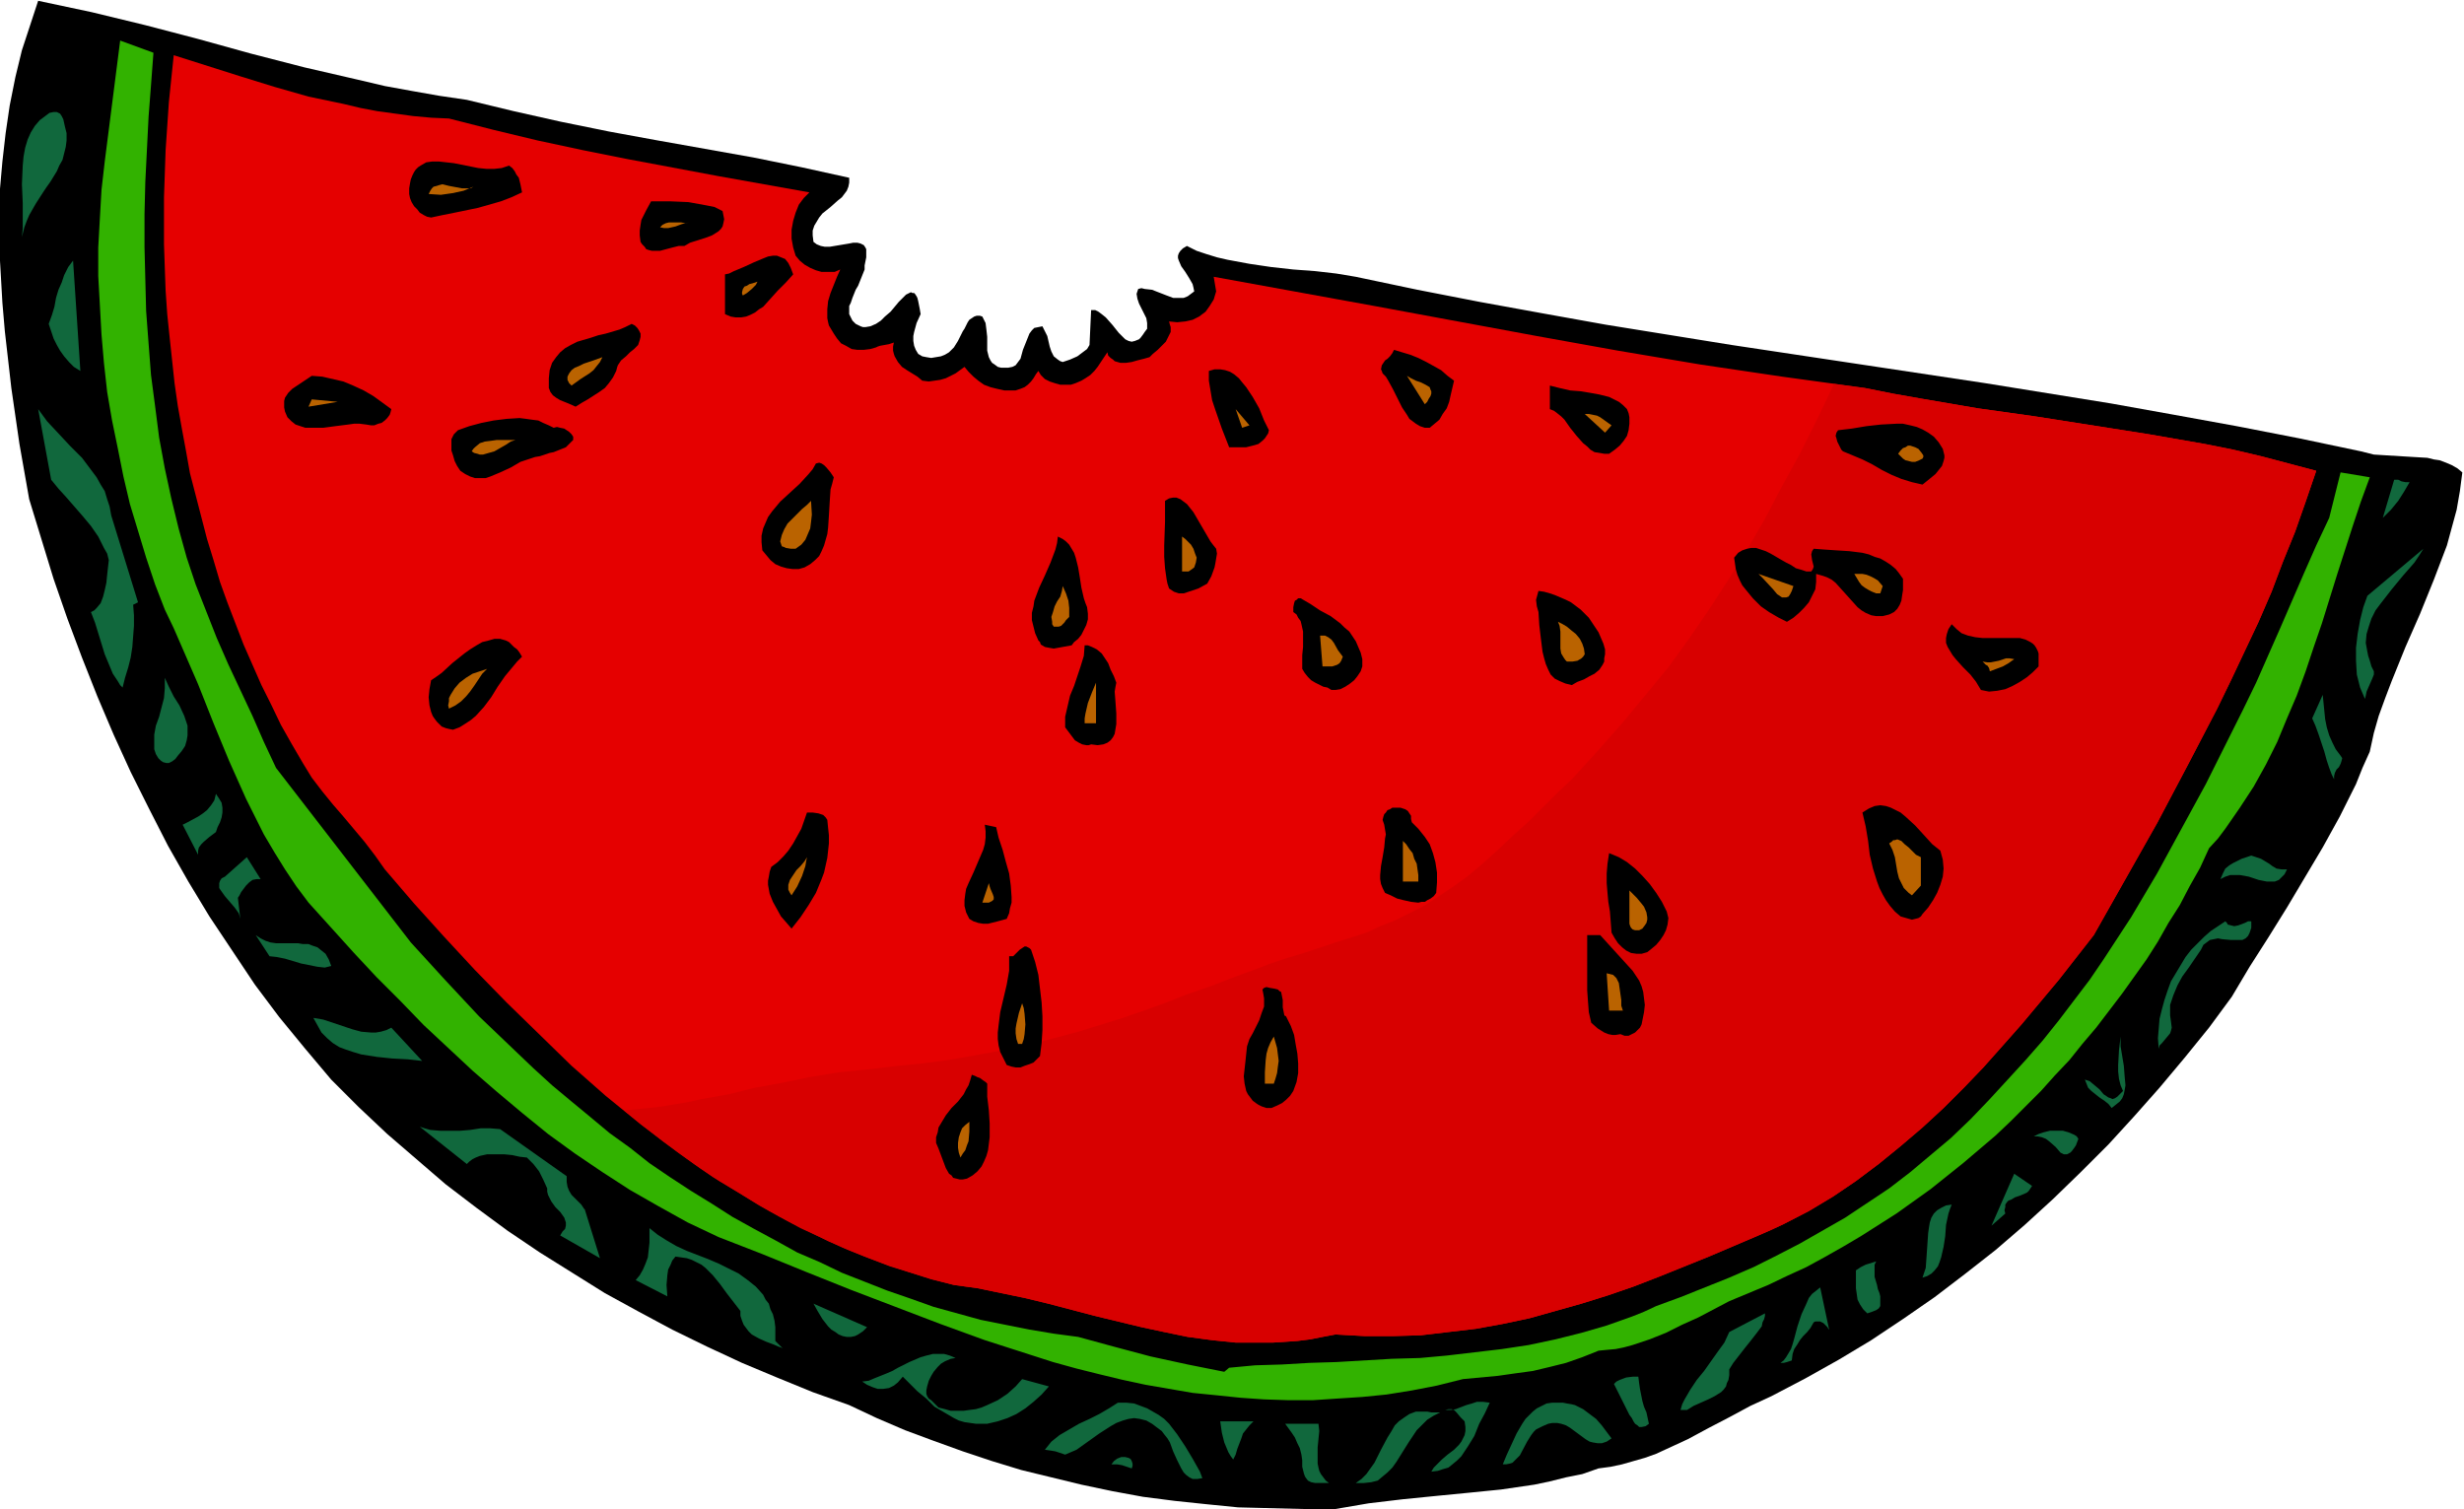 <svg xmlns="http://www.w3.org/2000/svg" fill-rule="evenodd" height="300.356" preserveAspectRatio="none" stroke-linecap="round" viewBox="0 0 3035 1859" width="490.455"><style>.brush1{fill:#000}.pen1{stroke:none}.brush5{fill:#11683d}.brush6{fill:#ba6300}</style><path class="pen1 brush1" d="m575 123 58 14 58 13 59 12 60 11 118 21 59 12 59 13v6l-1 5-2 5-3 4-3 4-5 4-9 8-10 8-4 5-3 5-3 5-2 6v6l1 8 4 3 5 2 5 1h6l12-2 12-2 5-1h5l4 1 4 2 2 3 1 2v10l-1 5-1 5v5l-2 5-4 10-2 5-3 5-4 10-2 6-2 4v10l2 4 2 4 4 4 6 3 3 1h3l6-1 7-3 6-4 5-5 7-6 5-6 5-6 5-5 4-4 4-2 2-1 2 1h2l1 1 2 3 1 2 1 4 1 5 1 5 1 6-5 11-3 11-1 5v6l1 6 2 5 3 5 5 3 5 1 6 1 6-1 6-1 5-2 5-3 3-3 3-3 5-8 4-8 2-4 2-3 4-8 2-3 3-2 3-2 3-1h4l3 1 2 4 2 4 1 8 1 9v17l2 8 2 4 2 3 3 2 4 3 4 1h9l5-1 4-2 3-4 3-4 3-11 2-5 4-10 2-5 3-4 3-3 5-1 5-1 3 6 3 6 3 13 2 6 3 6 5 4 3 2 3 1 9-3 9-4 4-3 4-3 4-3 3-5 2-43h5l4 2 4 3 5 4 8 9 8 10 4 4 4 4 4 2 4 1 4-1 5-2 2-2 3-4 2-3 3-4v-7l-1-6-3-6-6-12-2-6-1-6 1-3 1-3 4-1 4 1 9 1 18 7 8 3h13l5-2 4-3 4-3-1-5-1-4-4-7-5-8-5-7-3-7-1-3v-3l1-3 2-3 3-3 5-3 12 6 12 4 13 4 13 3 27 5 27 4 27 3 27 2 26 3 12 2 12 2 76 16 77 15 77 14 78 14 155 25 312 47 155 25 78 14 77 14 77 15 76 16 8 2 8 2 16 1 33 2 17 1 8 2 7 1 8 3 7 3 7 4 6 5-3 23-4 23-6 22-6 22-8 21-8 21-17 42-18 41-17 42-8 21-8 22-6 21-5 23-9 20-8 20-10 20-10 20-21 38-22 37-22 37-23 37-23 36-22 37-28 38-30 37-31 37-31 35-32 35-34 34-34 33-35 32-36 31-37 29-38 29-39 27-39 26-40 24-41 23-42 22-26 12-26 14-25 13-26 14-26 12-13 6-14 5-14 4-14 4-14 3-15 2-20 7-20 4-20 5-19 4-41 6-40 4-41 4-40 4-42 5-41 7h-40l-40-1-40-1-40-4-38-4-39-5-38-7-38-8-37-9-37-9-36-11-36-12-36-13-35-13-35-15-34-16-45-16-44-18-43-18-43-20-43-21-41-22-42-23-40-25-40-25-40-27-38-28-38-29-36-31-36-31-35-33-34-34-32-38-32-39-30-40-28-42-28-42-26-43-25-44-23-45-23-46-21-46-20-47-19-48-18-48-17-49-15-49-15-49-12-68-10-69-4-35-4-35-3-35-2-35-2-35v-35l1-35 3-34 4-35 5-34 7-35 8-33L47 1l33 7 33 7 66 16 65 17 65 18 66 17 65 15 34 8 33 6 34 6 34 5z"/><path class="pen1" style="fill:#e50000" d="m553 146 55 14 54 13 56 12 55 11 112 21 112 20-7 7-6 8-4 10-3 10-2 11v11l2 11 3 10 5 6 6 5 7 4 7 3 7 2h16l7-3-4 9-4 10-4 10-3 10-1 10v11l1 5 1 4 3 5 3 5 4 6 5 6 6 3 7 4 7 1h8l8-1 7-2 2-1 3-1 11-2 6-2-1 5v5l1 4 1 3 4 7 5 6 6 4 13 8 6 5 8 1 7-1 7-1 7-2 6-3 6-3 11-8 5 6 6 6 6 5 7 5 8 3 8 2 9 2h14l6-2 5-2 4-3 4-4 3-4 3-5 3-4 3 5 5 5 6 3 6 2 7 2h13l6-2 7-3 5-3 6-4 5-5 4-5 4-6 8-12 1 4 3 3 3 2 2 2 7 2h7l7-1 7-2 8-2 7-2 4-4 6-5 5-5 5-5 3-6 3-6v-6l-1-3-1-4 10 1 10-1 9-2 8-4 8-6 5-7 5-8 3-10-3-18 99 18 99 18 200 37 100 18 101 17 101 15 51 7 51 7 35 7 34 6 70 12 71 10 70 11 70 11 69 12 35 7 34 8 34 9 34 9-13 38-13 37-15 37-14 37-16 37-17 36-17 36-17 35-37 71-37 70-39 69-39 69-43 55-46 55-23 26-24 27-24 25-25 25-26 24-27 23-27 22-28 21-28 19-30 18-31 16-15 7-16 7-61 26-62 25-31 12-32 11-32 10-32 9-32 9-33 7-33 6-34 4-34 4-34 1h-35l-36-2-16 3-15 3-16 2-15 1-15 1h-46l-29-3-30-4-29-6-28-6-58-14-57-15-29-7-29-6-29-6-29-4-27-7-26-8-26-8-26-10-25-10-25-11-24-12-24-12-24-13-24-14-23-14-23-14-23-16-22-16-44-33-43-35-42-37-40-39-40-39-39-40-38-41-37-41-36-42-12-17-13-17-26-31-13-15-13-16-13-17-11-18-14-24-13-23-12-25-12-24-11-25-11-25-10-26-10-26-9-25-8-27-8-26-7-27-7-27-7-27-5-28-5-27-5-28-4-28-3-28-3-28-3-29-2-29-1-28-1-29v-58l2-58 4-59 6-58 41 13 41 13 42 13 42 12 43 9 21 5 21 4 22 3 22 3 22 2 22 1z"/><path class="pen1" style="fill:#d80000" d="m769 1368 19-2 21-2 19-3 18-3 18-4 34-6 32-8 33-6 34-7 18-3 18-3 20-2 20-2 33-4 31-3 30-4 29-5 27-5 27-5 26-6 26-7 26-7 26-8 26-8 26-9 28-10 28-11 29-10 31-12 22-8 21-8 21-7 20-6 39-13 38-12 17-8 18-7 18-9 18-9 17-11 18-12 18-13 18-15 20-18 19-18 19-17 18-18 17-17 18-17 32-35 30-34 29-35 28-34 26-36 24-35 24-37 23-37 22-38 21-40 22-40 21-42 21-44 38 5 35 7 34 6 70 12 71 10 70 11 70 11 69 12 35 7 34 8 34 9 34 9-13 38-13 37-15 37-14 37-16 37-17 36-17 36-17 35-37 71-37 70-39 69-39 69-43 55-46 55-23 26-24 27-24 25-25 25-26 24-27 23-27 22-28 21-28 19-30 18-31 16-15 7-16 7-61 26-62 25-31 12-32 11-32 10-32 9-32 9-33 7-33 6-34 4-34 4-34 1h-35l-36-2-16 3-15 3-16 2-15 1-15 1h-46l-29-3-30-4-29-6-28-6-58-14-57-15-29-7-29-6-29-6-29-4-28-7-28-9-27-9-27-10-27-11-26-12-26-12-26-14-25-14-24-15-25-15-24-16-24-17-23-17-23-18-23-19z"/><path class="pen1" style="fill:#32b200" d="m189 65-3 40-3 39-2 40-2 40-1 40v40l1 40 1 39 3 40 3 39 5 38 5 39 7 38 8 37 9 37 10 36 11 33 13 33 13 33 14 32 30 64 14 32 15 32 166 215 42 46 42 45 45 43 22 21 23 21 24 20 23 19 24 20 25 18 24 19 25 17 26 17 26 16 25 16 27 15 26 14 27 15 28 12 27 13 28 11 28 11 29 10 28 10 29 8 29 8 30 6 30 6 30 5 30 4 44 12 45 12 46 10 45 9 6-5 32-3 33-1 34-2 33-1 68-4 35-1 33-3 34-4 34-4 33-5 33-7 32-8 31-9 31-11 15-6 15-7 30-11 30-12 30-12 30-13 28-14 29-15 28-16 28-16 27-18 27-18 26-20 25-21 25-21 24-23 23-24 23-25 22-24 21-24 20-25 19-25 19-25 17-25 17-26 17-26 32-54 30-55 30-55 29-58 17-34 16-33 30-68 29-67 15-34 16-34 14-56 36 6-11 30-10 30-19 59-19 61-10 29-10 30-11 30-12 28-12 29-14 28-15 27-17 26-18 26-9 12-11 12-11 24-13 23-12 23-14 22-13 23-14 22-15 21-15 21-16 21-16 21-17 20-16 20-18 19-17 19-19 19-18 18-19 18-20 17-20 17-20 16-20 16-21 15-21 15-22 14-22 14-22 13-23 13-22 12-24 11-23 11-24 10-24 10-38 20-20 9-20 10-20 8-21 7-11 3-10 2-11 1-10 1-20 8-20 7-20 5-21 5-22 3-21 3-43 4-32 8-31 6-31 5-30 3-31 2-30 2h-30l-30-1-29-2-29-3-30-3-29-5-29-5-28-6-29-7-28-7-29-8-28-9-56-18-55-20-55-21-55-21-55-22-54-22-54-21-38-18-36-20-35-20-34-22-34-23-33-24-32-26-31-26-30-26-30-28-30-28-29-30-29-29-28-30-56-62-15-20-14-21-13-21-13-22-11-22-11-22-21-47-19-46-19-48-20-46-10-23-11-23-12-31-11-33-10-33-10-33-8-34-7-35-7-34-6-35-4-36-3-35-2-36-2-36v-35l2-36 2-35 4-35 19-149 41 15z"/><path class="pen1 brush5" d="M82 164v9l-1 8-2 8-2 8-4 7-3 7-8 13-5 7-4 6-9 14-8 14-3 7-3 8-3 12 1-10v-32l-1-23 1-23 1-11 2-11 3-10 4-9 5-8 6-7 8-6 4-3 5-1h4l4 2 2 3 2 4 2 9 2 8z"/><path class="pen1 brush1" d="m643 237-13 6-13 5-14 4-14 4-29 6-15 3-14 3-5-1-4-2-5-3-3-4-4-4-3-5-2-5-1-5v-7l1-6 1-5 2-5 2-4 2-3 3-3 3-2 7-4 7-1h9l9 1 9 1 10 2 10 2 10 2 10 1h10l9-1 9-3 4 3 3 4 2 4 3 4 2 8 2 10z"/><path class="pen1 brush6" d="m583 230-12 5-14 3-14 2-15-1 2-4 2-3 2-2 4-1 3-1 4-1 8 2 16 3h11l3-2z"/><path class="pen1 brush1" d="m890 260 1 5 1 5-1 5-1 4-2 3-3 3-8 5-8 3-19 6-7 4h-7l-8 2-15 4h-10l-4-1-3-1-2-3-3-3-2-3-1-8v-6l1-7 1-6 3-6 3-6 6-11h23l23 1 11 2 11 2 10 2 10 5z"/><path class="pen1 brush6" d="m849 274-9 2-8 3-9 2h-5l-5-1 3-3 4-2 4-1h15l5 1 5-1z"/><path class="pen1 brush1" d="m977 338-9 10-10 10-9 10-9 10-5 3-5 4-6 3-5 2-6 1h-7l-6-1-7-3v-49l5-1 6-3 12-5 13-6 12-5 5-2 6-1h5l5 2 5 2 4 5 3 6 3 8z"/><path class="pen1 brush5" d="m99 457-8-5-6-6-6-7-5-7-4-7-4-8-3-9-3-9 4-11 3-10 2-11 3-10 4-9 3-9 5-10 6-8 9 136z"/><path class="pen1 brush6" d="m933 347-1 2-1 2-5 5-6 5-5 3-1-2v-2l1-4 2-3 3-1 3-2 4-1 6-2z"/><path class="pen1 brush1" d="M789 411v4l-1 4-1 3-1 3-5 5-5 4-5 5-6 5-4 6-1 3-1 4-4 8-5 7-5 6-7 5-14 9-7 4-8 5-9-4-10-4-5-3-4-3-3-4-2-5v-12l1-10 3-9 5-7 5-6 6-5 7-4 8-4 17-5 9-3 9-2 17-5 7-3 8-4 2 1 2 1 3 3 2 3 2 4zm1002 58-4 17-2 9-3 8-5 7-4 7-6 5-6 5h-6l-6-2-5-3-4-3-4-3-3-5-6-9-11-22-6-11-3-5-4-4-1-3-1-2 1-5 2-3 2-3 3-2 3-3 3-4 2-4 10 3 10 3 10 4 10 5 9 5 9 5 8 7 8 6z"/><path class="pen1 brush6" d="m742 440-3 6-4 5-4 5-5 4-11 7-11 8-3-3-2-4v-4l2-4 3-4 4-3 5-2 6-3 6-2 6-2 11-4z"/><path class="pen1 brush1" d="m1563 530-1 4-2 3-2 3-3 3-5 4-7 2-8 2h-21l-9-23-8-23-4-12-2-12-2-12v-12l7-2h7l6 1 6 2 5 3 6 5 4 5 5 6 8 12 8 14 6 15 3 6 3 6zM482 504l-1 4-1 3-3 4-3 3-4 3-4 1-5 2h-4l-6-1-8-1h-7l-7 1-16 2-15 2h-22l-6-2-6-2-5-4-5-5-3-7-1-5v-8l1-4 4-6 5-5 12-8 6-4 6-4 13 1 13 3 13 3 12 5 13 6 12 7 11 8 11 8z"/><path class="pen1 brush6" d="m1758 495-3 3-22-35 5 3 6 3 6 2 6 3 5 3 1 3 1 2v3l-1 3-2 3-2 4z"/><path class="pen1 brush1" d="m2004 504 2 5 1 5v8l-1 8-2 7-4 6-5 6-6 5-7 5h-6l-6-1-6-1-5-3-4-4-5-4-8-9-8-10-7-10-4-4-5-4-4-3-5-2v-29l12 3 13 3 13 1 12 2 11 2 12 3 6 3 6 3 5 4 5 5z"/><path class="pen1 brush6" d="m380 501 4-9 32 3-36 6z"/><path class="pen1 brush5" d="m137 635 33 107-6 3 1 13v13l-1 13-1 13-2 13-3 12-4 13-3 12-3-3-3-5-6-9-5-12-5-12-4-13-4-13-4-13-5-13 4-2 3-3 5-6 3-8 2-8 2-9 1-10 2-18-2-8-4-7-7-14-9-13-10-12-20-23-10-11-9-11-16-87 11 15 14 15 14 15 15 15 12 16 6 8 5 9 5 8 3 10 3 9 2 11z"/><path class="pen1 brush6" d="m1530 527-8-23 17 20-9 3zm455-3-8 9-25-23h5l5 1 5 1 4 2 7 5 7 5z"/><path class="pen1 brush1" d="m706 542-5 5-4 4-5 2-5 2-5 2-5 1-6 2-6 2-6 1-6 2-12 4-12 7-13 6-12 5-6 2h-13l-6-2-6-3-6-4-4-6-3-6-2-7-2-6v-14l3-6 2-2 3-3 14-5 15-4 15-3 16-2 16-1 8 1 7 1 8 1 6 3 7 3 6 3 4-1 4 1 5 1 3 2 3 2 3 3 2 3v4zm1687 11 1 4 1 4v3l-1 4-2 6-4 5-4 5-11 9-5 4-13-3-13-4-12-5-12-6-12-7-12-6-12-5-12-5-2-2-2-4-3-6-1-4-1-3 1-4 2-3 17-2 18-3 18-2 19-1h8l9 2 8 2 7 3 7 4 7 5 6 7 5 8z"/><path class="pen1 brush6" d="m635 542-6 2-6 4-14 8-7 2-7 2h-4l-3-1-4-1-3-2 2-3 2-2 6-5 6-2 8-1 7-1h23zm1733 23-4 2-5 2h-4l-4-1-4-1-3-2-3-3-3-3 3-4 3-3 3-1 3-2h3l3 1 3 1 4 2 4 5 2 3v2l-1 2z"/><path class="pen1 brush1" d="m1027 588-2 8-2 7-1 15-1 17-1 15-1 8-2 7-2 7-3 7-3 6-5 5-6 5-7 4-7 2h-8l-7-1-7-2-7-3-6-5-5-6-5-6-1-10v-8l2-9 3-7 3-7 5-7 5-6 5-6 12-11 12-11 11-12 5-6 4-7 4-1 3 1 3 2 3 3 5 6 2 3 2 3z"/><path class="pen1 brush5" d="m2968 594-7 12-7 11-9 11-10 10 14-47h5l4 2 5 1h5z"/><path class="pen1 brush1" d="m1498 676 1 6-1 6-1 6-1 5-4 11-5 9-11 6-12 4-6 2h-6l-6-2-3-2-3-2-2-6-1-5-2-14-1-14v-14l1-29v-26l5-3 5-1h4l5 2 4 3 4 3 4 5 4 5 7 12 7 12 7 12 3 4 4 5z"/><path class="pen1 brush6" d="M980 676h-6l-6-1-2-1-3-1-1-3-1-3 2-8 3-7 4-7 6-6 12-12 6-5 5-5 1 17-1 9-1 8-3 7-3 7-5 6-7 5z"/><path class="pen1 brush1" d="m1339 748 1 8v7l-2 7-3 6-3 6-4 5-5 4-3 4-11 2-11 2-6-1-5-1-5-3-1-3-2-2-4-9-2-8-2-8v-9l2-8 1-7 6-16 7-15 7-16 6-16 2-8 1-8 6 3 4 3 4 4 3 5 3 5 2 6 3 12 2 12 2 13 3 13 2 6 2 5z"/><path class="pen1 brush6" d="m1471 699-4 3-3 2h-8v-43l4 3 3 3 4 4 3 5 2 6 2 5-1 6-1 3-1 3z"/><path class="pen1 brush1" d="m2231 704 2-3 1-3-2-8-1-7 1-4 2-3 13 1 15 1 16 1 16 2 8 2 7 3 7 2 7 4 6 4 6 5 4 5 5 7v14l-1 6-1 7-2 5-3 5-4 4-6 3-8 2h-8l-6-1-7-3-5-3-5-4-9-10-9-10-9-10-5-4-6-3-6-2-7-2v10l-1 9-4 8-4 8-6 7-6 6-7 6-8 5-10-5-12-7-10-7-10-10-9-11-4-5-3-6-3-7-2-7-1-7-1-7 5-6 5-3 6-2 5-1h6l6 2 6 2 6 3 12 7 7 4 6 3 6 4 7 2 6 2h6z"/><path class="pen1 brush5" d="M2924 827v4l-2 5-7 16-1 5-1 4-3-7-3-7-2-8-2-8-1-17v-16l2-17 3-17 4-16 5-14 69-58-5 8-6 9-14 16-14 17-14 18-6 8-5 10-3 9-3 10-1 11 2 11 1 5 2 6 2 7 3 6z"/><path class="pen1 brush6" d="m2209 722-2 6-2 4-2 3-3 1h-5l-3-2-3-2-5-6-13-14-5-5 43 15zm110 0-3 9h-5l-5-2-4-2-5-3-4-3-3-4-6-10h10l5 1 5 2 4 2 5 3 6 7zm-1002 38-4 4-2 3-2 2-2 2-3 1h-6l-2-3v-3l-1-6 2-6 2-7 3-6 4-6 2-7 1-6 4 9 3 9 1 9v11z"/><path class="pen1 brush1" d="M1977 800v6l-1 5v4l-2 4-2 3-2 3-6 5-6 3-7 4-8 3-7 4-8-2-7-3-6-3-5-5-3-6-3-7-2-7-2-8-2-16-2-17-1-16-2-7-1-8 3-11 7 1 7 2 6 2 7 3 7 3 6 3 12 9 10 10 4 6 4 6 4 6 3 7 3 7 2 7zm-299 21-2 6-4 6-4 5-5 4-6 4-6 3-6 1h-5l-5-3-5-1-10-5-5-3-4-4-4-5-3-5v-17l1-10v-19l-2-9-1-4-3-4-2-4-4-3v-6l1-5 1-3 2-1 2-2h3l12 7 12 8 13 7 12 9 5 5 6 5 4 6 4 6 3 7 3 7 2 8v9z"/><path class="pen1 brush6" d="m1952 806-2 3-2 2-5 3-6 1h-7l-2-2-2-3-3-5-1-6v-21l-1-7-2-5 6 3 5 3 6 5 5 4 5 6 3 6 2 6 1 7z"/><path class="pen1 brush1" d="m2511 821-7 7-7 6-9 6-9 5-9 4-10 2-10 1-5-1-5-1-3-5-3-5-7-9-9-9-9-10-4-5-3-5-3-5-2-5v-6l1-5 2-6 4-6 3 3 3 3 6 5 8 3 9 2 9 1h46l7 2 6 3 3 2 2 2 2 3 2 4 1 3v16z"/><path class="pen1 brush6" d="m1654 809-2 5-2 3-3 2-3 1-3 1h-12l-3-38h6l4 2 4 3 3 4 5 9 3 4 3 4z"/><path class="pen1 brush1" d="m643 809-6 6-5 6-10 12-9 13-8 13-9 12-10 11-6 5-6 4-8 5-8 3-5-1-4-1-5-2-3-3-3-3-3-4-2-3-2-5-2-8-1-10 1-10 2-11 6-4 7-5 13-12 15-12 7-5 8-5 7-4 8-2 7-2h7l7 2 4 2 3 3 3 3 4 3 3 4 3 5zm732 32-1 5-1 6 1 13 1 14v13l-1 6-1 6-2 4-3 4-4 3-5 2-7 1-8-1-3 1h-3l-5-1-4-2-5-3-6-8-3-4-3-4v-13l3-13 3-13 5-12 8-24 4-13 1-13h4l5 2 6 3 6 5 4 6 4 6 3 8 4 8 3 8z"/><path class="pen1 brush6" d="m2481 812-7 5-7 4-8 3-8 3-1-4-2-3-2-1-2-2-2-2 6 1h4l10-2 9-3h4l6 1zM600 824l-6 6-10 15-5 7-5 6-6 6-7 5-8 4-1-4 1-5v-4l2-4 5-8 6-7 8-6 8-5 9-3 9-3z"/><path class="pen1 brush5" d="m219 931-3 4-4 3-4 2h-3l-4-1-3-2-3-3-3-5-2-6v-18l2-11 4-11 6-23 1-12v-13l5 11 6 12 7 11 6 13 2 6 2 6v12l-1 6-2 7-4 6-5 6z"/><path class="pen1 brush6" d="M1336 891v-6l1-6 3-13 5-13 5-12v50h-14z"/><path class="pen1 brush5" d="m2883 931 2 3-1 4-1 3-2 4-3 3-2 4-1 4v4l-3-6-3-8-3-9-3-11-7-21-4-11-4-9 13-29 2 20 1 10 2 10 3 10 4 9 4 8 6 8zm-2617 94-8 6-7 6-3 3-3 4-1 4v6-1l-19-37 6-3 13-7 6-4 5-4 5-6 4-6 1-4 1-4 4 6 3 5 1 6v6l-1 6-2 6-3 6-2 6z"/><path class="pen1 brush1" d="m2390 1048 3 11 1 11-1 10-3 10-4 10-5 9-6 9-7 8-2 3-3 2-4 1-4 1-7-2-7-2-7-6-6-7-5-7-4-7-4-8-3-8-5-16-4-17-2-17-3-18-4-17 8-5 7-3 7-1 7 1 6 2 6 3 6 3 6 5 12 11 11 12 10 11 5 4 5 4zm-651-35 8 8 8 10 6 9 4 11 3 11 2 13v12l-1 13-3 4-4 3-4 2-3 2h-4l-4 1-9-1-9-2-8-2-8-4-7-3-3-6-2-5-1-6v-5l1-11 2-11 2-12 1-11 1-5-1-6-1-6-2-6 1-4 1-3 2-2 2-3 3-1 3-2h10l3 1 3 1 3 2 2 3 2 3v4l1 4zm-720-3 1 10 1 9v10l-1 9-1 9-2 9-2 9-3 8-7 17-9 15-10 15-11 14-6-7-7-8-5-9-5-9-4-10-2-11v-5l1-5 1-6 2-6 8-6 7-7 6-7 6-9 5-9 5-9 7-20h7l7 1 3 1 3 1 3 3 2 3zm208 9 3 13 5 15 4 15 4 14 2 15 1 14v7l-2 7-1 6-3 7-11 3-12 3h-6l-6-1-6-2-5-3-4-8-2-8v-7l1-8 1-6 3-7 6-13 6-14 6-14 2-7 1-8v-8l-1-8 14 3z"/><path class="pen1 brush6" d="m2366 1091-11 12-4-3-3-3-3-3-2-4-4-8-2-8-3-18-3-9-4-8 3-2 2-2h2l3-1 5 2 4 4 5 4 4 4 5 5 6 3v35zm-619-5h-19v-50l4 4 4 6 4 5 2 7 3 6 1 7 1 7v8z"/><path class="pen1 brush1" d="m2053 1123 2 8-1 8-2 7-3 6-4 6-5 6-6 5-5 4-7 2h-6l-7-1-6-3-5-4-5-5-4-6-4-7-1-13-1-13-2-12-1-11-1-12v-12l1-12 2-13 12 5 10 6 10 8 9 9 9 10 8 11 7 11 6 12z"/><path class="pen1 brush5" d="m2817 1071-3 6-4 4-3 3-5 2h-10l-10-2-12-4-11-2h-12l-6 2-6 3 3-7 3-6 5-4 5-3 10-5 6-2 6-2 6 2 6 2 10 6 4 3 5 3 6 1h7zm-2496 12h-5l-5 1-4 3-4 4-6 8-2 4-2 3 3 26-1-4-1-3-5-7-6-7-6-7-5-7-2-3v-6l1-3 2-3 4-2 27-24 17 27z"/><path class="pen1 brush6" d="m975 1103-2-3-2-4v-6l2-6 4-6 4-6 5-5 5-6 3-5-1 5-1 6-2 6-2 6-6 13-7 11zm243 9h-8l8-24 1 4 1 3 3 7 1 3v3l-2 2-2 1-2 1zm805 32-2 1-2 1h-5l-3-1-2-2-1-2-1-3v-41l4 4 5 5 5 6 4 5 3 7 1 6v3l-1 4-2 3-3 4z"/><path class="pen1 brush5" d="M2773 1135v8l-2 6-2 4-3 3-4 2h-14l-11-1-5-1-5 1-5 1-4 3-4 3-3 6-15 22-8 11-6 11-5 12-2 6-2 6v13l1 7 1 8-1 4-1 3-5 6-5 6-3 3-1 4-1-13 1-12 1-12 3-12 3-11 4-12 4-11 6-10 6-10 6-10 7-9 8-8 8-8 8-7 9-6 9-6 2 2 1 2 4 1 4 1 5-1 8-3 4-2h4zm-2365 55-4 1-4 1-9-1-10-2-10-2-10-3-10-3-10-2-9-1-17-26 6 4 6 3 6 2 7 1h27l6 1h7l5 2 6 2 5 4 5 4 4 7 3 8z"/><path class="pen1 brush1" d="m1971 1152 10 11 20 22 10 11 4 6 4 6 3 7 2 7 1 8 1 8-1 9-2 10-1 5-2 4-3 3-3 3-4 2-4 2h-5l-5-2-6 1h-4l-5-1-5-2-8-5-8-7-3-13-1-13-1-14v-68h16zm-701 18 5 15 4 16 2 17 2 17 1 17v17l-1 16-2 16-4 4-4 4-5 2-6 2-5 2h-6l-5-1-6-2-4-8-4-8-2-8-1-8v-8l1-9 2-16 4-17 4-17 3-17v-18h5l3-3 5-5 3-2 3-2h2l4 2 2 2z"/><path class="pen1 brush6" d="M1999 1245h-17l-3-46 4 1 4 1 2 2 2 2 3 6 1 7 1 7 1 7v7l2 6z"/><path class="pen1 brush1" d="m1585 1254 5 10 4 11 2 12 2 11 1 12v12l-2 11-4 11-4 6-5 5-5 4-6 3-7 3h-6l-6-2-4-2-3-2-4-3-3-4-3-4-2-4-2-9-1-9 1-9 1-9 2-19 3-9 4-7 4-8 4-8 3-9 3-8v-10l-1-6-1-5 2-2 3-1 4 1 6 1 4 1 2 2 2 1 1 5 1 5v9l1 5 1 5 2 1 1 2z"/><path class="pen1 brush6" d="M1259 1286h-5l-2-6-1-7v-6l1-6 3-13 4-12 2 6 1 7 1 13-1 12-1 6-2 6z"/><path class="pen1 brush5" d="m482 1266 38 41-18-2-19-1-19-2-19-3-10-3-9-3-8-3-8-5-7-6-7-7-5-9-5-9 12 2 12 4 12 4 12 4 11 3 12 1h6l6-1 7-2 6-3z"/><path class="pen1 brush6" d="M1569 1335h-11v-14l1-15 1-8 2-7 3-7 4-7 2 7 2 7 1 8 1 8-1 7-1 8-2 7-2 6z"/><path class="pen1 brush5" d="m2601 1365-4-5-5-4-6-4-5-4-5-4-4-4-2-5-2-5 3 1 3 1 6 5 6 5 5 6 6 4 3 1 2 1 3-1 3-2 3-3 4-4-3-7-2-8-1-9v-8l1-18 2-17v12l2 12 2 12 1 13 1 11-1 6-1 5-2 5-3 4-5 4-5 4z"/><path class="pen1 brush1" d="M1216 1335v16l2 17 1 16v17l-1 8-1 8-2 7-3 7-3 6-5 6-6 5-7 4-5 1h-4l-4-1-4-1-2-3-3-2-4-7-6-16-3-8-3-7v-7l2-6 1-6 3-5 6-10 7-9 8-8 7-9 3-6 3-5 2-6 2-7 5 2 2 1 3 1 4 3 3 2 2 2z"/><path class="pen1 brush6" d="m1183 1426-2-6-1-6v-6l1-7 2-6 2-5 4-4 5-4v12l-1 12-2 5-2 6-3 4-3 5z"/><path class="pen1 brush5" d="m616 1391 82 58v7l1 6 2 5 3 5 4 4 4 4 4 4 4 6v-1l19 61-49-28 3-5 3-3 1-4v-4l-1-3-1-3-5-7-6-6-5-7-4-8-1-4v-4l-5-11-5-10-7-9-8-8-9-1-9-2-10-1h-21l-9 2-5 2-4 2-4 3-3 3-58-46 6 2 7 2 12 1h25l12-1 13-2h12l12 1zm1944 12-3 8-2 3-3 4-2 2-4 2h-4l-4-2-6-7-8-7-4-3-5-2-5-1h-5l6-3 6-2 8-2h16l7 2 7 3 3 2 2 3zm-57 58-2 3-2 3-2 2-2 1-7 3-3 1-3 1-5 3-3 1-2 2-2 3v3l-1 4 1 4-17 15 28-64 22 15zm-135 113 2-6 2-6 1-14 2-29 1-7 1-6 2-6 3-5 4-4 5-3 6-3 7-1-2 5-2 6-3 14-1 14-2 13-3 13-2 6-2 5-4 5-4 4-5 3-6 2zm-1413 78 9 9-2-1-3-1-7-3-8-3-9-4-9-5-4-4-3-4-3-4-2-5-2-6v-6l-17-22-8-11-9-11-9-9-5-4-6-3-6-3-6-2-7-1-7-1-4 5-2 5-3 6-1 7-1 12 1 14-39-20 5-6 4-7 3-7 3-8 1-9 1-9v-18l10 8 11 7 12 7 13 6 26 10 14 6 12 6 12 6 11 8 10 8 9 10 3 6 4 5 2 7 3 6 2 8 1 8v17zm1356-98-2 4v15l3 10 1 5 2 5 1 4v12l-2 3-3 2-5 2-6 2-5-5-4-6-3-6-1-7-1-7v-22l3-2 3-2 6-3 13-4zm-58 84-1-1-1-2-3-3-2-2-4-2h-6l-2 1-4 7-4 5-5 5-4 5-3 5-4 6-2 6-1 8-3 1-3 1-4 1h-4l4-3 3-4 3-5 3-5 2-6 2-7 4-15 5-15 6-13 3-7 4-5 5-4 5-4 11 52zm-1185-3-5 5-6 4-4 2-5 1h-5l-5-1-5-2-4-3-5-3-4-4-7-9-6-10-5-9 66 29zm1062 52v7l-1 6-2 4-1 4-3 4-3 3-8 5-8 4-9 4-9 4-8 5h-8l2-7 3-6 7-12 8-12 9-11 17-24 8-11 6-13 44-23v3l-1 4-2 4-1 5-6 8-7 9-8 10-7 9-7 9-5 8zm-953-14-6 1-7 3-5 3-4 4-5 6-3 5-3 6-2 7-1 5v4l1 3 2 3 3 2 3 3 3 3 3 3 8 2 7 2h16l7-1 8-1 7-2 7-3 13-6 12-8 10-9 8-9 33 9-9 10-10 9-10 8-11 7-11 5-12 4-13 3h-14l-7-1-7-1-7-2-6-3-12-7-12-7-10-10-11-9-9-9-9-9-6 7-5 4-6 3-7 1h-7l-6-2-7-3-6-4 8-1 7-3 15-6 7-3 7-4 14-7 14-6 7-2 8-2h14l7 2 7 3zm854 81-4 3-5 1h-3l-2-2-3-2-2-3-2-4-3-4-19-38 3-3 4-2 8-3 8-1h7l1 8 1 7 3 15 2 7 3 7 3 14zm-553 59 3 8-6 1h-6l-4-2-4-3-3-3-3-5-5-10-5-11-4-11-3-5-4-5-3-4-4-3-8-6-7-4-8-2-7-1-7 1-7 2-8 3-7 4-14 9-14 10-14 10-7 3-7 3-6-2-6-2-6-1-7-1 4-5 4-5 10-8 12-7 12-7 13-6 12-6 12-7 11-7h10l10 1 8 3 8 3 7 4 7 4 7 5 6 6 10 13 10 15 9 15 9 16zm357-85-6 13-7 13-6 15-8 13-4 6-4 6-5 5-6 5-5 4-7 2-6 2-8 1 3-5 3-3 7-7 7-6 8-6 6-6 3-4 2-4 2-4 1-5v-5l-1-7-5-5-5-6-3-3-3-1h-4l-4 1h7l6-1 13-5 7-2 6-2h8l8 1zm150 44-6 4-6 2h-5l-6-1-4-1-5-3-19-14-5-3-6-2-5-1h-6l-5 1-7 3-4 2-4 2-3 3-3 4-5 8-9 17-3 3-3 3-3 3-3 1-5 1h-4l5-12 6-13 6-13 7-12 4-6 5-5 4-4 5-4 6-3 6-3 7-1h13l5 1 6 1 4 1 10 5 8 6 8 6 7 8 12 16zm-211-32-8 4-8 5-6 6-7 7-10 15-10 16-5 8-5 7-6 6-6 5-6 5-8 2-9 1h-10l7-5 6-6 5-7 5-7 8-16 8-15 5-8 4-7 5-5 7-5 6-4 8-3h14l5 1h11zm-230 11-5 5-4 5-4 5-2 6-5 13-2 7-3 6-3-4-3-5-5-12-3-12-2-14h41zm80 3 1 9-1 10-1 10v20l1 5 1 4 2 4 3 4 3 4 4 3h-17l-5-1-4-2-3-4-1-2-1-3-1-4-1-4v-8l-1-7-2-8-3-6-3-7-4-6-8-11h41z"/><path class="pen1 brush5" d="m1394 1809-6-2-6-2-6-1h-7l3-4 4-3 5-2h5l4 1 2 1 1 1 1 2 1 3v3l-1 3z"/></svg>
